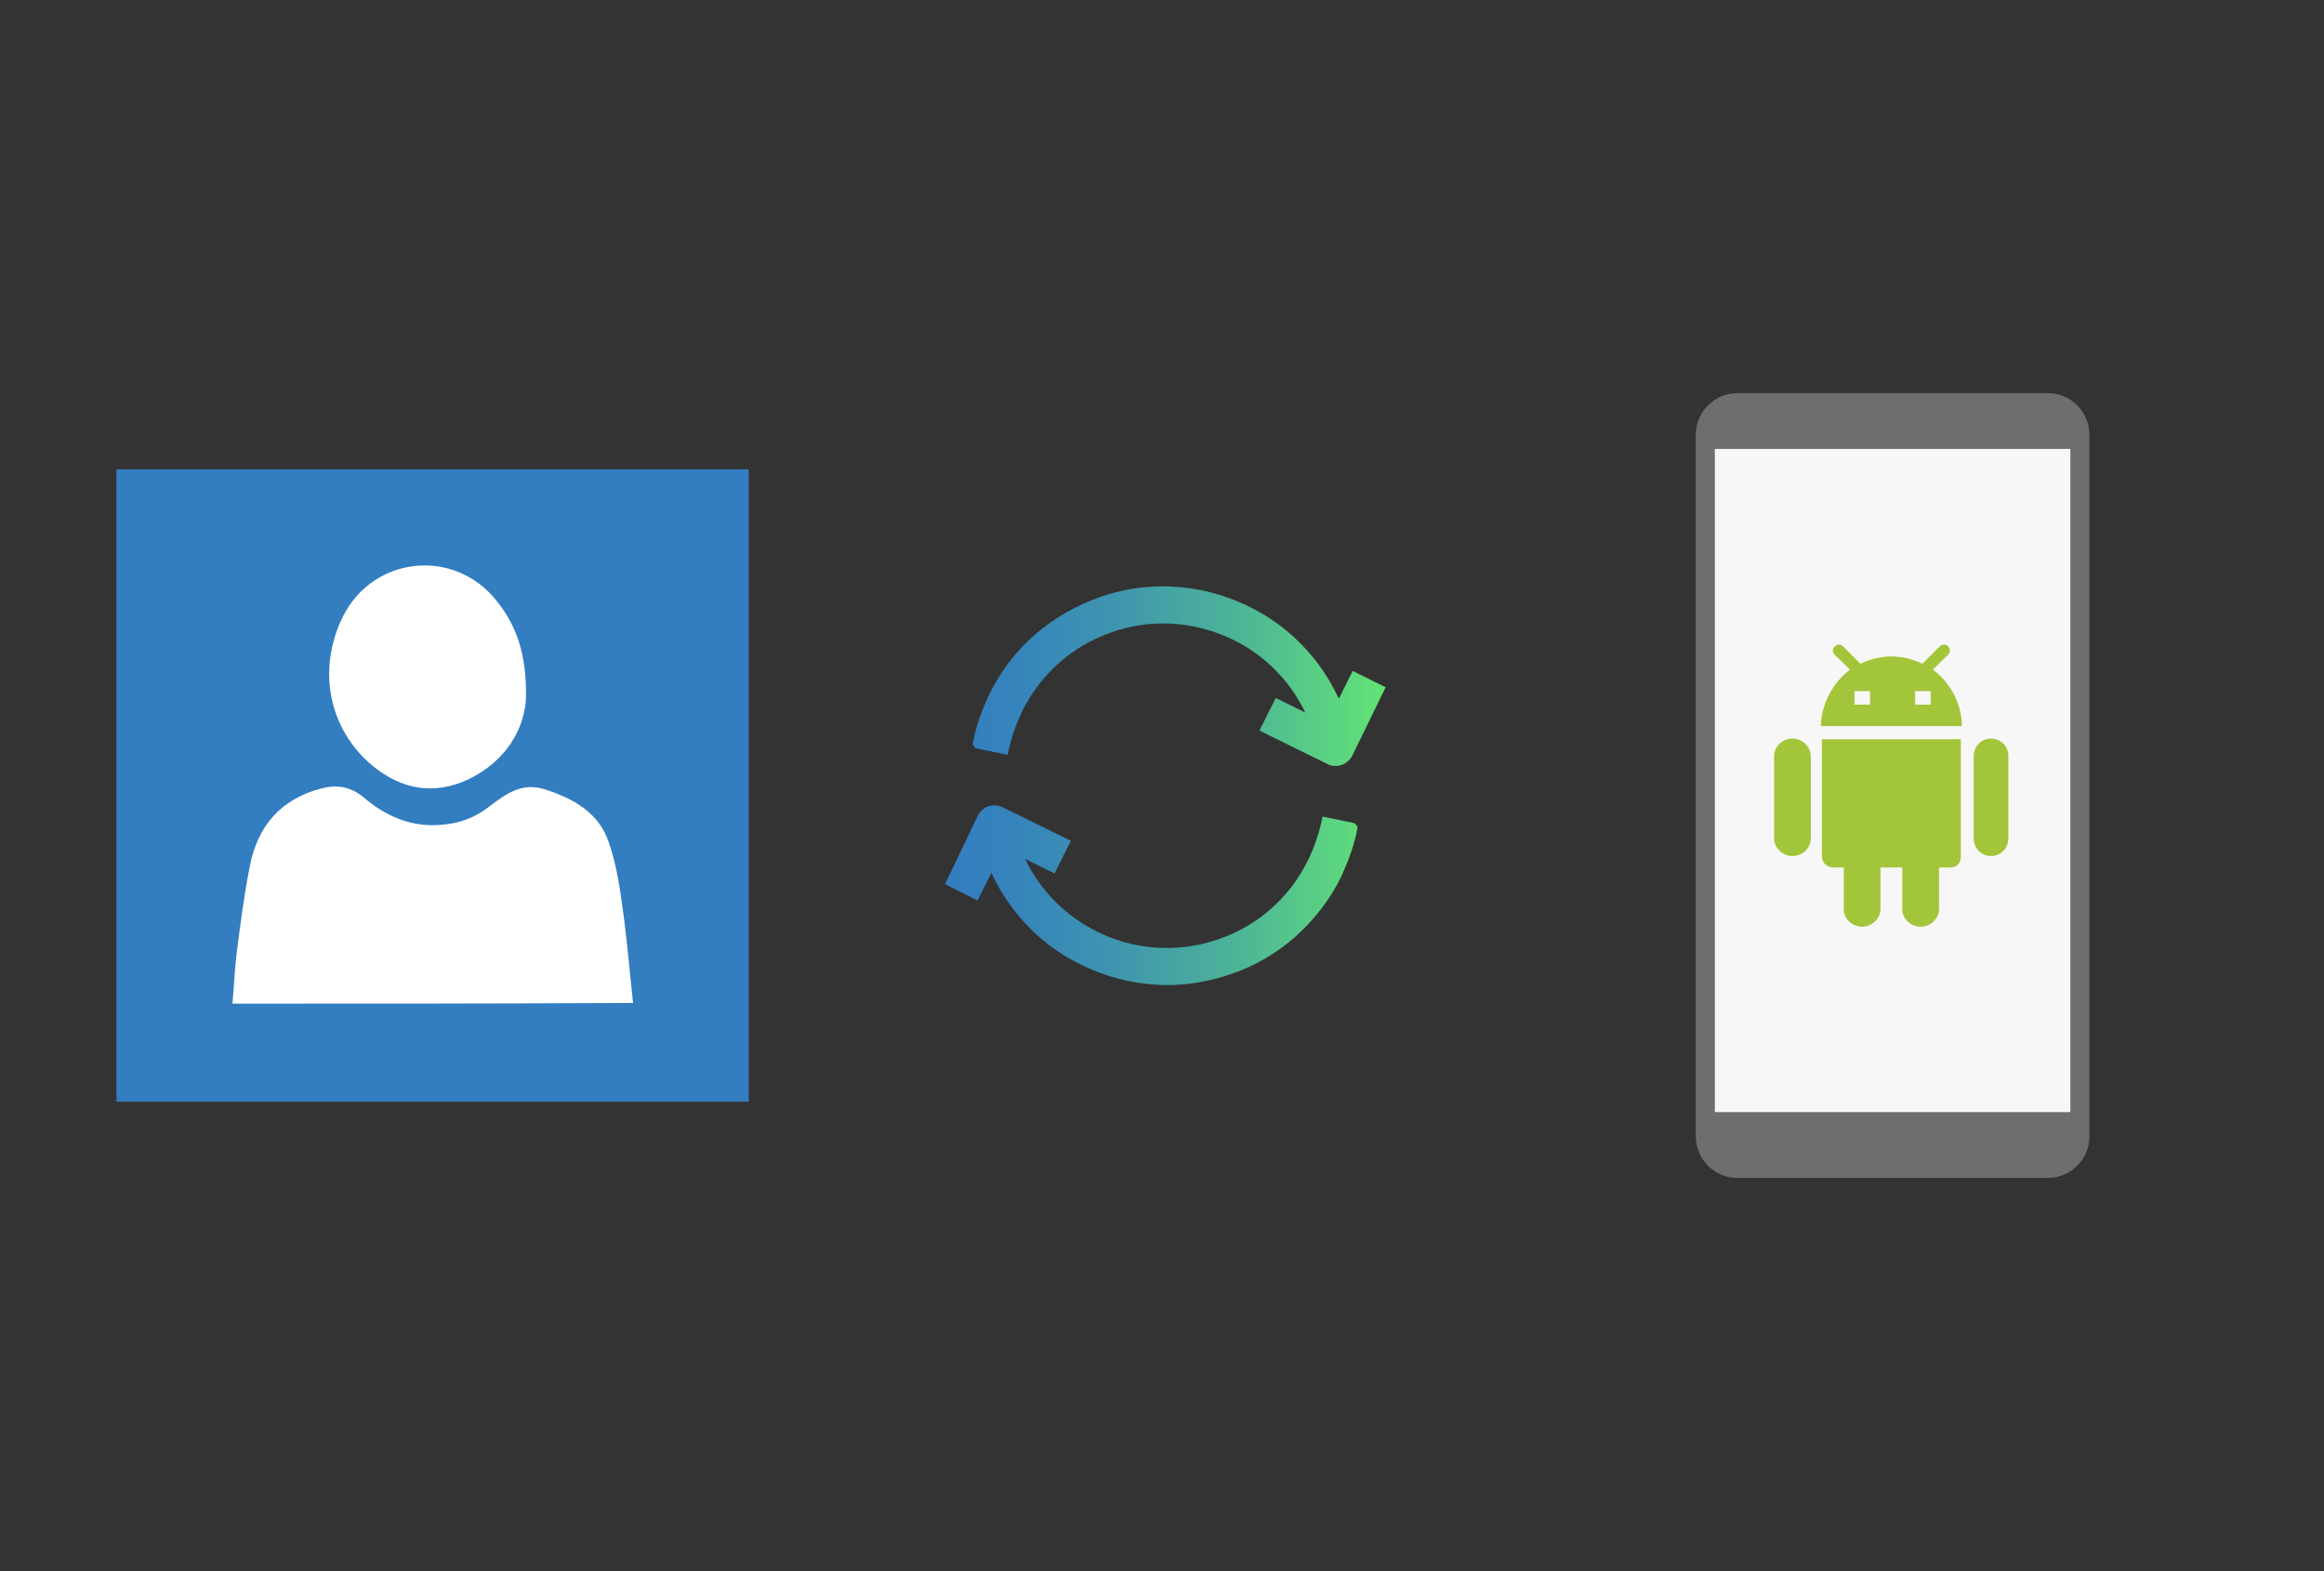 ﻿<?xml version="1.0" encoding="utf-8"?>
<!DOCTYPE svg PUBLIC "-//W3C//DTD SVG 1.1//EN" "http://www.w3.org/Graphics/SVG/1.1/DTD/svg11.dtd">
<svg x="0" y="0" width="392" height="265" xml="http://www.w3.org/XML/1998/namespace" xmlns="http://www.w3.org/2000/svg" xmlns:xlink="http://www.w3.org/1999/xlink" xmlns:xml="http://www.w3.org/XML/1998/namespace" version="1.1">
  <rect width="100%" height="100%" fill="#333333" stroke="none"/>
  <svg x="246" y="57" width="146" height="151" viewBox="0, 0, 249.8, 257.7" xml:space="preserve" id="Layer_1" enable-background="new 0 0 249.8 257.7" xmlns="http://www.w3.org/2000/svg" xmlns:xlink="http://www.w3.org/1999/xlink" xmlns:xml="http://www.w3.org/XML/1998/namespace" version="1.1">
    <g>
      <path d="M170.5 239.4 L79.3 239.4 C74.6 239.4 70.8 235.6 70.8 230.9 L70.8 26.8 C70.8 22.1 74.6 18.3 79.3 18.3 L170.5 18.3 C175.2 18.3 179 22.1 179 26.8 L179 230.9 C179 235.6 175.2 239.4 170.5 239.4 z" style="fill:#F7F7F7;" />
    </g>
    <path d="M132.5 236.2 L117.5 236.2 C115.5 236.2 113.8 234.5 113.8 232.5 L113.8 232.5 C113.8 230.5 115.5 228.8 117.5 228.8 L132.5 228.8 C134.5 228.8 136.2 230.5 136.2 232.5 L136.2 232.5 C136.2 234.6 134.5 236.2 132.5 236.2 z" style="fill:#F7F7F7;" />
    <g>
      <path d="M170.1 15.6 L80.5 15.6 C73.9 15.6 68.5 21 68.5 27.6 L68.5 230.1 C68.5 236.7 73.9 242.1 80.5 242.1 L170.1 242.1 C176.7 242.1 182.1 236.7 182.1 230.1 L182.1 27.6 C182.1 21 176.7 15.6 170.1 15.6 z M74 223.1 L74 31.7 L176.6 31.7 L176.6 223.1 L74 223.1 z" style="fill:#6E6E6E;" />
      <path d="M104.8 115.5 L145 115.5 L145 149.3 C145 151.2 143.9 152.5 142 152.5 L138.7 152.5 L138.7 164.5 C138.7 167.3 136.2 169.6 133.4 169.6 C130.6 169.6 128.1 167.4 128.1 164.5 L128.1 152.5 L121.8 152.5 L121.8 164.5 C121.8 167.3 119.3 169.6 116.5 169.6 C113.7 169.6 111.2 167.4 111.2 164.5 L111.2 152.5 L108.2 152.5 C106.3 152.5 104.9 151.1 104.9 149.3 L104.9 115.5 z M96.4 115.3 C93.6 115.3 91.1 117.5 91.1 120.4 L91.1 144.1 C91.1 146.9 93.6 149.2 96.4 149.2 C99.2 149.2 101.7 147 101.7 144.1 L101.7 120.4 C101.7 117.6 99.2 115.3 96.4 115.3 z M153.7 115.3 C150.9 115.3 148.7 117.5 148.7 120.4 L148.7 144.1 C148.7 146.9 150.9 149.2 153.7 149.2 C156.5 149.2 158.7 147 158.7 144.1 L158.7 120.4 C158.8 117.6 156.5 115.3 153.7 115.3 z M113 95.4 L108.6 91.1 C107.9 90.4 107.9 89.4 108.6 88.7 C109.3 88 110.4 88 111 88.7 L116 93.7 C118.7 92.4 121.8 91.6 125 91.6 C128.2 91.6 131.2 92.4 133.9 93.7 L138.9 88.7 C139.6 88 140.7 88 141.3 88.7 C142 89.4 142 90.4 141.3 91.1 L136.9 95.4 C142 99.1 145.3 105.4 145.3 111.7 L104.6 111.7 C104.7 105.4 108 99.2 113 95.4 z M131.8 105.5 L136.3 105.5 L136.3 101.6 L131.8 101.6 L131.8 105.5 z M114.3 105.5 L118.8 105.5 L118.8 101.6 L114.3 101.6 L114.3 101.7 L114.3 105.5 L114.3 105.5 z" style="fill:#A3C53A;" />
    </g>
  </svg>
  <svg x="146" y="82" width="101" height="101" viewBox="0, 0, 172.7, 172.7" xml:space="preserve" enable-background="new 0 0 172.7 172.7" xmlns="http://www.w3.org/2000/svg" xmlns:xlink="http://www.w3.org/1999/xlink" xmlns:xml="http://www.w3.org/XML/1998/namespace" version="1.1">
    <g id="sync_1_">
      <linearGradient x1="22.787" y1="86.36" x2="149.933" y2="86.36" gradientUnits="userSpaceOnUse" id="sync_2_">
        <stop offset="0%" stop-color="#337DC1" />
        <stop offset="16.28%" stop-color="#3684BC" />
        <stop offset="39.51%" stop-color="#3F96AE" />
        <stop offset="66.91%" stop-color="#4DB597" />
        <stop offset="97.29%" stop-color="#61E077" />
        <stop offset="100%" stop-color="#63E474" />
      </linearGradient>
      <path d="M141.9 98.2 L141.8 99 C141 103.1 139.6 107.2 137.9 111 C137.7 111.5 137.5 111.9 137.3 112.4 C134 119.2 129.4 125.1 123.8 130.1 C118.3 134.9 112.1 138.5 105.2 140.8 C99.3 142.8 93.2 143.9 87 143.9 C86 143.9 85 143.9 84 143.8 C76.5 143.4 69.3 141.5 62.5 138.2 C54.4 134.3 47.6 128.7 42.3 121.6 C40 118.5 37.9 115.1 36.3 111.5 L32.3 119.5 L22.9 114.8 L32.4 95 C33.7 92.4 36.9 91.3 39.5 92.6 L59.2 102.3 L54.5 111.7 L46 107.5 C50.4 116.7 57.8 124.1 67 128.6 C73.3 131.7 80 133.2 86.9 133.2 C91.9 133.2 96.9 132.4 101.7 130.7 C113.2 126.8 122.4 118.6 127.7 107.7 C127.9 107.3 128.1 106.9 128.2 106.6 C129.6 103.6 130.7 100.3 131.5 96.8 L131.8 95.3 L141 97.2 L141.9 98.2 z M140.5 53.3 L136.5 61.3 C134.8 57.7 132.8 54.3 130.5 51.2 C125.1 44.1 118.4 38.5 110.3 34.6 C103.5 31.3 96.3 29.4 88.8 29 C87.8 28.9 86.7 28.9 85.8 28.9 C79.6 28.9 73.5 29.9 67.6 32 C60.7 34.4 54.5 38 49 42.7 C43.3 47.6 38.8 53.6 35.5 60.4 C35.3 60.9 35.1 61.3 34.9 61.8 C33.1 65.7 31.8 69.7 31 73.8 L30.9 74.5 L31.7 75.6 L41 77.5 L41.3 76 C42.1 72.5 43.2 69.2 44.6 66.2 C44.8 65.8 45 65.4 45.1 65.1 C50.4 54.2 59.7 46 71.1 42.1 C75.9 40.4 80.9 39.6 85.9 39.6 C92.8 39.6 99.5 41.2 105.8 44.2 C115.1 48.7 122.4 56.1 126.8 65.3 L118.3 61.1 L113.6 70.5 L133.3 80.2 C134 80.6 134.8 80.7 135.6 80.7 C137.6 80.7 139.4 79.6 140.4 77.7 L150 58 L140.5 53.3 z" id="sync" style="fill:url(#sync_2_);" />
    </g>
    <g id="add_1_" />
    <g id="move_1_" />
    <g id="transfer_1_" />
    <g id="share_1_" />
    <g id="link_1_" />
    <g id="export_1_" />
    <g id="integrate_1_" />
    <g id="connect_1_" />
    <g id="copy_1_" />
    <g id="convert_1_" />
    <g id="push" />
  </svg>
  <svg x="0" y="57" width="146" height="151" viewBox="0, 0, 249.8, 257.7" xml:space="preserve" id="Layer_1#1" enable-background="new 0 0 249.8 257.7" xmlns="http://www.w3.org/2000/svg" xmlns:xlink="http://www.w3.org/1999/xlink" xmlns:xml="http://www.w3.org/XML/1998/namespace" version="1.1">
    <g>
      <rect x="53.6" y="57.8" width="152.4" height="152.4" style="fill:white;" />
      <g>
        <path d="M33.6 37.6 C33.6 98.4 33.6 159.3 33.6 220.1 C94.4 220.1 155.3 220.1 216.1 220.1 C216.1 159.3 216.1 98.4 216.1 37.6 C155.3 37.6 94.5 37.6 33.6 37.6 z M99 80 C107.8 62.6 131 60.2 143.2 75.4 C149 82.6 152 90.7 151.8 103.6 C151.4 112.1 146.4 121.7 135.1 127.1 C125.2 131.7 116 130 107.7 123.3 C94.8 112.7 91.4 95.3 99 80 z M67.1 191.8 C67.5 187.1 67.7 182.6 68.2 178 C69.3 169.4 70.4 160.6 72.1 152.1 C74.3 140.7 80.9 132.8 92.7 129.7 C97.4 128.5 101.3 129.2 105.1 132.4 C110.9 137.3 117.5 140.4 125.3 140.3 C131.1 140.2 136.6 138.6 141.2 134.9 C146.1 131.2 150.7 127.8 157.4 130 C165.7 132.7 172.9 136.8 175.7 145.3 C177.9 151.6 178.9 158.4 179.8 165.1 C181 173.7 181.7 182.5 182.7 191.6 C143.8 191.8 105.7 191.8 67.1 191.8 z" style="fill:#337DC1;" />
      </g>
    </g>
  </svg>
</svg>